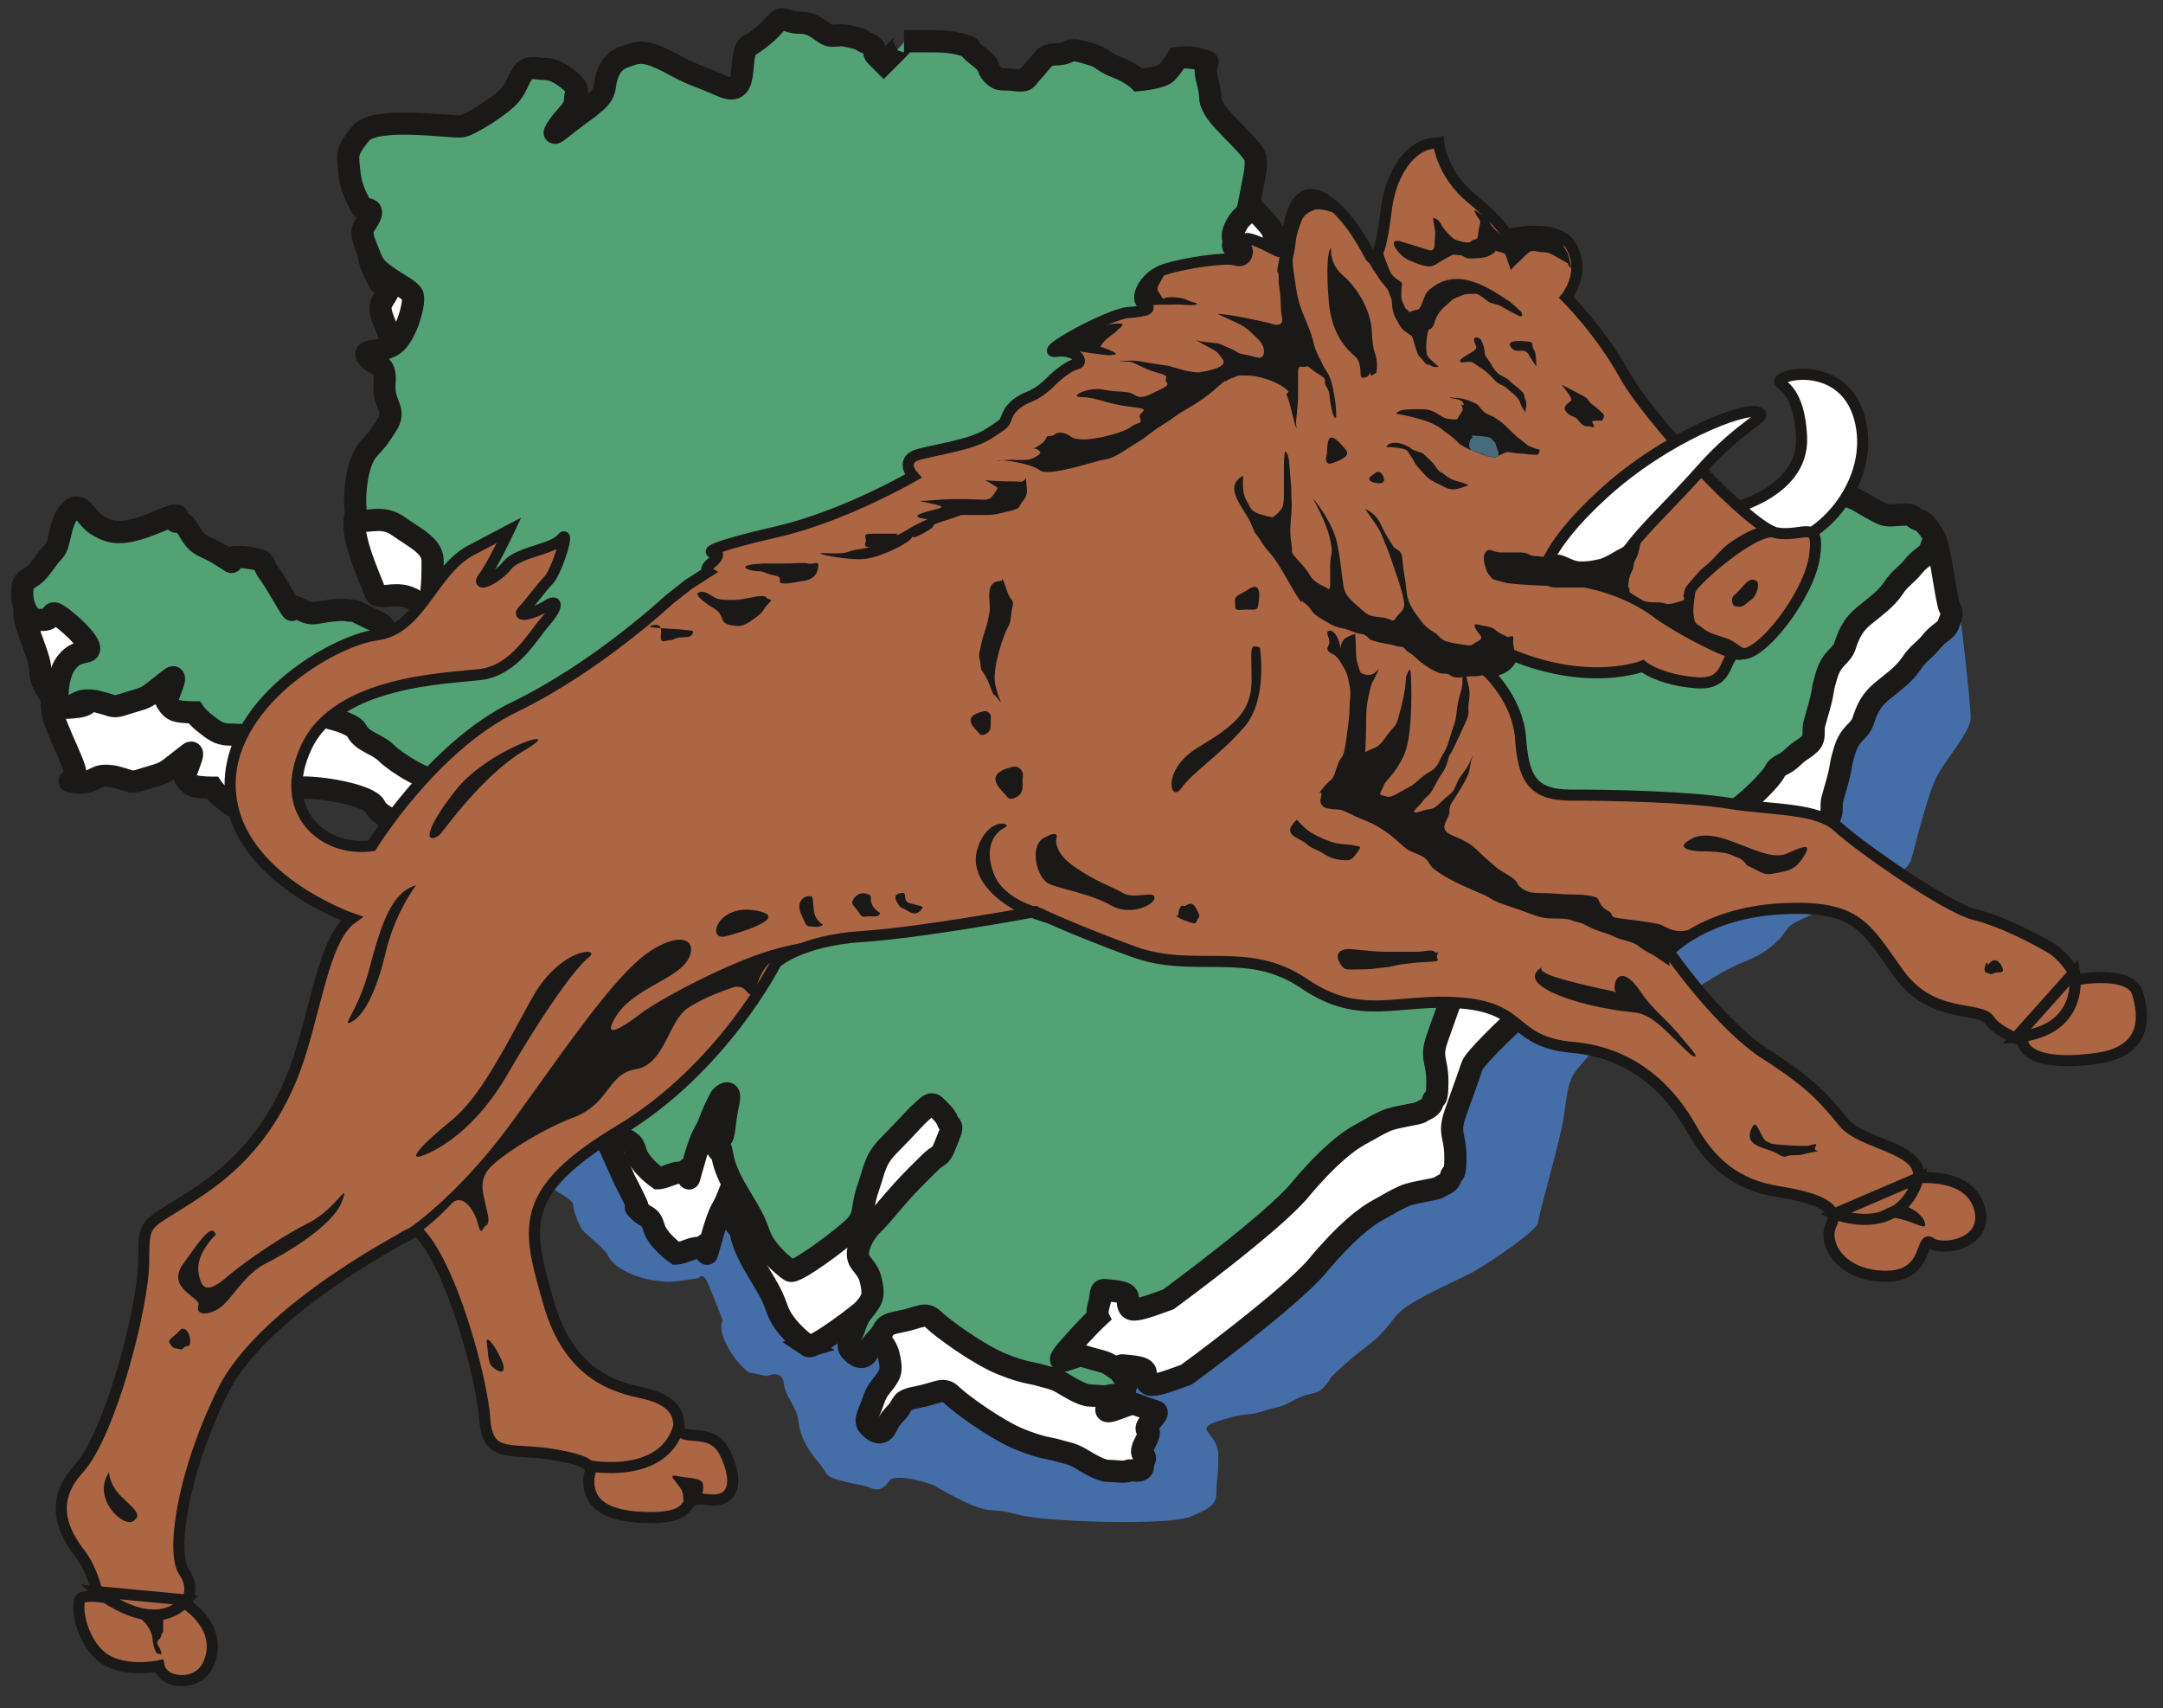 <svg viewBox="0 0 195 154" xmlns="http://www.w3.org/2000/svg"><rect x="0" y="0" width="195" height="154" fill="#333333" stroke="none"/><title>Llangefni Rugby Club Logo</title><g fill="none" fill-rule="evenodd"><path d="M48.333 106.385s3.334 1.666 3.334 2.166.5 2 1 2.5 1.832 1.501 2.166 2.167c.334.667 1 1.167 2.167 1.667 1.167.5 2.666.666 3.333.666.667 0 2.667-.333 2.667-.333s.333-.667.833.5c.5 1.167 1.334 3.333 1.334 3.333s-.5.5.333 2.167c.833 1.667 2 2.5 2 2.5l1.667.333s1.333-.666 1.5.667c.166 1.333 1.166 2 1.333 3.5.167 1.5.999 2.667 1.833 3.667s.5 1.167 1.667 1.5c1.167.333 1.333.334 2.167.5.833.166 1.333.666 2 .166.666-.5.333-.833 1.5-.833 1.166 0 3 .667 3 .667s2.5 1.5 4 2 1.166-.001 3.666.666 13.5 1 15.5.167 2.334-1.166 2.334-2.333c0-1.167.166-1 .166-3.167s-2.5-2.334.167-3.167c2.667-.833 2.333-.333 3.833-.833 1.5-.5 1.334-.167 2.834-1s2-.333 2.833-1.333c.833-1-.166-.168 1.667-1.834 1.833-1.666 2.499-1.832 3.666-3.166 1.167-1.334 1-1.666 3.5-3s3.5-1.668 4.667-2.334c1.167-.666 5.667-3.666 5.667-4.333 0-.667 2-7.333 2.333-9.667.333-2.334.333-3.167 1.333-4.334 1-1.166 1.5-1.833 3-2.666 1.5-.834 2.001-1.168 3.334-1.834 1.333-.666 4.165-2.667 6.499-4 2.334-1.333 3.168-1.166 4.834-2.666 1.666-1.5.334-1.333 3.5-2.667 3.166-1.333 5.667-2 6.5-2.833.833-.834 2-1 2.333-2.167.333-1.167 1.499-6 2.333-7.5.834-1.5 3-4 3-5.167 0-1.166-1.02-10.479-1.239-11.104-.219-.625-.594-.687-2.156.844-1.563 1.531-33.438 19.469-69.188 31.469s-43.5 10-44.25 9.875-4.75.375-6.625 2.875-5.875 7.709-5.875 7.709" fill="#456EA8"/><path d="M72.875 121.342c.438.292 4.667-2.833 5.75-3.916 1.083-1.084.583-1.584 1.25-3.5.667-1.917.583-2.584 2-4 1.417-1.417 2.249-2.417 2.833-2.917.584-.5.833-.917 1.25-.5.417.417.917.833 1.084 1.333.166.5.582.25.166 1.25-.416 1-.584 1.667-1 1.917-.416.25-.583.417-1.416 1.25-.834.833-1.584 1.583-2.584 2.75s-1.167 1.417-2 2.25-1.667 2.499-1 3.333c.667.834.833 1.083 1 2 .167.917.084 1.25-.416 1.917s-.751.833-1.084 1.833c-.333 1-.833 1.667-.416 2.167.416.5 1.166 1.001 1.583.167.417-.834.333-.667 1-1.417s.167-.999 1.917-1.333c1.75-.334 2.25-.917 3-.167s4.082 3.167 6.166 4c2.084.833 2.584.75 3.417 1 .833.25 1.249.25 2.083.75.834.5 1.834 1.083 2.417 1.083.583 0 1.583.166 1.833 0s1.334.251 1.334-.416.417-.584 0-1.084c-.417-.5.916-1.832.416-2.166-.5-.334 1.291-1.541.708-1.708-.583-.167-1.416-.5-1.916-.667-.5-.167-3.75 1.75-2-.25s.375-.792.375-.792-.167-.334.083-1.167 0-1.334.584-1.25c.583.084 2 .084 2 .667 0 .583 0 1.083.583 1.083s1.917-.5 1.917-.5l1.166-.416s9.333-6.834 11.833-9.834 4.334-4.417 5.417-5c1.083-.583 1.416-.834 2.333-1.25.917-.416 2.916-.583 3.25-.833.334-.25.916-.334 1-.917.084-.583.417.333.417-1.75s-.667-2.084 0-4c.667-1.917 1.083-3 1.5-4.25.417-1.25 10.084-10.083 13.584-11.917 3.5-1.833 10.834-3.666 12-4.5 1.166-.833 3-2.667 3.333-3.333.333-.667.834-.501 1.667-1.334.833-.833 1.833-1 1.833-2s0-.667.5-2.5.167-1.166.667-2.833c.5-1.667 1.332-1.667 1.666-2.667.334-1 .667-1.833 1.667-2.666 1-.834 2.001-1.5 2.667-2.5.666-1 1.166-1.167 1.833-2 .667-.834 1.333-1 1.5-1.5.167-.5.501-1 .167-1.5-.334-.5-.958-6.249-1.458-6.416-.5-.167-5.042 3.582-5.042 3.582s-1.334-.833-2.167-.5c-.833.334-8.834 7.667-11.167 7.167s-2.959.042-8.312-2.396c-5.354-2.437-20.355-17.437-21.688-18.437-1.333-1-2.918-2.084-4.542-3.875-1.624-1.792-3.958-4.729-3.958-5.458 0-.73-1.833 2.5-2.333 2.166-.5-.333-2.499-1.333-2.333-1.833.166-.5-.334-.666.333-1.833.667-1.167.834-.334 1.167-2.167.333-1.833.667-3 .5-3.833-.167-.834-3-3.167-3.667-4.334-.667-1.166-.167-.833-.667-2.666-.5-1.834.666-1.5-.5-1.834-1.166-.333-2.166-.166-2.166-.166s-.5.833-1 1.333-2.5.667-2.5.667-.666-.667-2-1.167-1.168-.833-2.334-1.167c-1.166-.333-1.5-.499-2.166-.166-.667.333-1.5 0-2 .5s-.667.833-1.167 1.333-.333.834-1.5.667c-1.167-.167-1.333.167-2-.5s0-.667-1.333-1.667c-1.334-1-.168-.667-1.334-1-1.166-.333-2.166-.333-3.166-.333h-2.167s.167 0-.833 1l-1 1-.667-.667c-.5-.5.333-.667-.833-1.167-1.167-.5.166-.166-1.167-.5-1.333-.333-1.167-.166-2-.166s-1.333-1.167-2.833-1.167c-1.5 0-1.501-.833-2.334.167-.833 1-2.166 1.833-2.166 1.833s-.5-.167-.667 1.5c-.167 1.667-.167 2.999-2.001 2.166-1.832-.833-2.332-.833-4.166-1.833-1.834-1-2.834-1.333-3.834-1-1 .333-1.666.5-2.166 1.667-.5 1.166 0 1.666-1.166 2.666-1.168 1-.668.501-2.168 1.667-1.5 1.167-1.832 1.5-1.166.5.666-1 1.5-1.5 1.5-2.333 0-.834.5-.834-.166-1.5-.668-.667-1.667-1.334-2.5-1.334-.834 0-1.5-.333-2 .334-.5.666-.501 1.166-1.168 2-.666.833-3.499 2.667-4.332 2.833-.834.167-7.834-1-9.167.667-1.333 1.667-1.167 1.833-1 3.5.167 1.667.833 2.5 1 3 .167.5 1.333 0 .833 1s-1 1-.333 2.667c.667 1.666.666 1.833 1.833 2.666 1.167.834 2 1.167 2.334 1.667.333.5-.5 3.666-1.667 4.5-1.167.833-3 .334-2.333 1.167.666.833 1.666.333 1.5 2.333-.167 2 1.166 2.333.166 3.833-1 1.5-3.021-.395-4.187.938-1.167 1.334 1.187 6.229 1.521 7.229.333 1 1.999-.333 3.666.833 1.667 1.167 3.167 1.833 3.167 3.167 0 1.333 0 2.833-.333 3.833-.334 1-.334 2.167-1.167 2.5-.833.334-1.667 1.001-2.333.334-.667-.667-.334-.834-1.5-1.334-1.167-.5-1.5-.833-2-.833s-.334-.167-1.834 0-1.666.5-2.833-.167c-1.167-.666-.167 1.001-1.167-.666-1-1.667-1.166-2.001-1.666-2.667-.5-.667-.167-1-1.167-1.167-1-.166-.833-.166-1.833-.166s.5 1-1 0-2-.834-2.667-1.667c-.667-.833-.667-1.5-1.5-1.5s1.333-1.334-1.833 0c-3.167 1.333-4.168 1-5.334.333-1.166-.666-1.5-2.333-2.5-1.333-1 1-4.959 1.292-5.625 1.959-.666.666 1.292 4.207 1.292 5.541 0 1.333.833 2.167.833 2.167s-.334.166 1 .166.333-1.333 2 0c1.667 1.334-1.959 1.043-2.625 1.209-.666.167 1.959 4.958 1.959 5.791 0 .834-1.167.667 0 .834 1.166.166 1.666-.333 2.166-.5.5-.167 1.334 0 1.334 0s.666.166 1.166.333c.5.167.667.167 1.667-.167 1-.333 1.499-.333 2.333-1 .834-.666 1.5-1.166 1.5-1.166s.667-.667.167.666l-.5 1.334s.333.666.833.833c.5.167 1.667.167 1.667.167s.333.5 1 1 1.167 1 2.167 1c1 0 1.666.333 3-.834 1.333-1.166-.834-.999 1.333-1.166 2.167-.167 6.667.666 7.167 1.666.5 1 1.832 1.167 2.666 2 .834.834 3.667 2.667 5.334 2.667 1.666 0 14.5 29 14.5 29s.999 1.916 1.166 2.375c.167.459-.5-.208.167.459.667.666.999.333 1.333 1.5.334 1.166 2 2.333 2 2.333s.334 0 1.167-.333c.833-.334 1 0 1.5-.5s-.333 2.5.5-.5 1-2.501 1.5-3.834c.5-1.333 1-2.166 1-2.166s1-1 .667.5c-.334 1.5-.334 2.5-.5 3-.167.5-1 .332-.5 1.166.5.834.166-.833.5.834.333 1.666 1.499 3.333 2.166 4.5.667 1.166.667 1.166 1.167 2.5.5 1.333 2 2.666 2.75 3.166" fill="#FFF"/><path d="M72.875 121.342c.438.292 4.667-2.833 5.75-3.916 1.083-1.084.583-1.584 1.25-3.5.667-1.917.583-2.584 2-4 1.417-1.417 2.249-2.417 2.833-2.917.584-.5.833-.917 1.25-.5.417.417.917.833 1.084 1.333.166.5.582.25.166 1.25-.416 1-.584 1.667-1 1.917-.416.25-.583.417-1.416 1.25-.834.833-1.584 1.583-2.584 2.75s-1.167 1.417-2 2.25-1.667 2.499-1 3.333c.667.834.833 1.083 1 2 .167.917.084 1.25-.416 1.917s-.751.833-1.084 1.833c-.333 1-.833 1.667-.416 2.167.416.5 1.166 1.001 1.583.167.417-.834.333-.667 1-1.417s.167-.999 1.917-1.333c1.75-.334 2.25-.917 3-.167s4.082 3.167 6.166 4c2.084.833 2.584.75 3.417 1 .833.25 1.249.25 2.083.75.834.5 1.834 1.083 2.417 1.083.583 0 1.583.166 1.833 0s1.334.251 1.334-.416.417-.584 0-1.084c-.417-.5.916-1.832.416-2.166-.5-.334 1.291-1.541.708-1.708-.583-.167-1.416-.5-1.916-.667-.5-.167-3.75 1.75-2-.25s.375-.792.375-.792-.167-.334.083-1.167 0-1.334.584-1.25c.583.084 2 .084 2 .667 0 .583 0 1.083.583 1.083s1.917-.5 1.917-.5l1.166-.416s9.333-6.834 11.833-9.834 4.334-4.417 5.417-5c1.083-.583 1.416-.834 2.333-1.25.917-.416 2.916-.583 3.25-.833.334-.25.916-.334 1-.917.084-.583.417.333.417-1.75s-.667-2.084 0-4c.667-1.917 1.083-3 1.5-4.25.417-1.25 10.084-10.083 13.584-11.917 3.5-1.833 10.834-3.666 12-4.5 1.166-.833 3-2.667 3.333-3.333.333-.667.834-.501 1.667-1.334.833-.833 1.833-1 1.833-2s0-.667.5-2.5.167-1.166.667-2.833c.5-1.667 1.332-1.667 1.666-2.667.334-1 .667-1.833 1.667-2.666 1-.834 2.001-1.5 2.667-2.5.666-1 1.166-1.167 1.833-2 .667-.834 1.333-1 1.5-1.5.167-.5.501-1 .167-1.5-.334-.5-.958-6.249-1.458-6.416-.5-.167-5.042 3.582-5.042 3.582s-1.334-.833-2.167-.5c-.833.334-8.834 7.667-11.167 7.167s-2.959.042-8.312-2.396c-5.354-2.437-20.355-17.437-21.688-18.437-1.333-1-2.918-2.084-4.542-3.875-1.624-1.792-3.958-4.729-3.958-5.458 0-.73-1.833 2.5-2.333 2.166-.5-.333-2.499-1.333-2.333-1.833.166-.5-.334-.666.333-1.833.667-1.167.834-.334 1.167-2.167.333-1.833.667-3 .5-3.833-.167-.834-3-3.167-3.667-4.334-.667-1.166-.167-.833-.667-2.666-.5-1.834.666-1.5-.5-1.834-1.166-.333-2.166-.166-2.166-.166s-.5.833-1 1.333-2.5.667-2.5.667-.666-.667-2-1.167-1.168-.833-2.334-1.167c-1.166-.333-1.5-.499-2.166-.166-.667.333-1.5 0-2 .5s-.667.833-1.167 1.333-.333.834-1.5.667c-1.167-.167-1.333.167-2-.5s0-.667-1.333-1.667c-1.334-1-.168-.667-1.334-1-1.166-.333-2.166-.333-3.166-.333h-2.167s.167 0-.833 1l-1 1-.667-.667c-.5-.5.333-.667-.833-1.167-1.167-.5.166-.166-1.167-.5-1.333-.333-1.167-.166-2-.166s-1.333-1.167-2.833-1.167c-1.5 0-1.501-.833-2.334.167-.833 1-2.166 1.833-2.166 1.833s-.5-.167-.667 1.5c-.167 1.667-.167 2.999-2.001 2.166-1.832-.833-2.332-.833-4.166-1.833-1.834-1-2.834-1.333-3.834-1-1 .333-1.666.5-2.166 1.667-.5 1.166 0 1.666-1.166 2.666-1.168 1-.668.501-2.168 1.667-1.5 1.167-1.832 1.5-1.166.5.666-1 1.5-1.5 1.5-2.333 0-.834.5-.834-.166-1.5-.668-.667-1.667-1.334-2.5-1.334-.834 0-1.5-.333-2 .334-.5.666-.501 1.166-1.168 2-.666.833-3.499 2.667-4.332 2.833-.834.167-7.834-1-9.167.667-1.333 1.667-1.167 1.833-1 3.5.167 1.667.833 2.5 1 3 .167.5 1.333 0 .833 1s-1 1-.333 2.667c.667 1.666.666 1.833 1.833 2.666 1.167.834 2 1.167 2.334 1.667.333.5-.5 3.666-1.667 4.5-1.167.833-3 .334-2.333 1.167.666.833 1.666.333 1.5 2.333-.167 2 1.166 2.333.166 3.833-1 1.5-3.021-.395-4.187.938-1.167 1.334 1.187 6.229 1.521 7.229.333 1 1.999-.333 3.666.833 1.667 1.167 3.167 1.833 3.167 3.167 0 1.333 0 2.833-.333 3.833-.334 1-.334 2.167-1.167 2.5-.833.334-1.667 1.001-2.333.334-.667-.667-.334-.834-1.5-1.334-1.167-.5-1.5-.833-2-.833s-.334-.167-1.834 0-1.666.5-2.833-.167c-1.167-.666-.167 1.001-1.167-.666-1-1.667-1.166-2.001-1.666-2.667-.5-.667-.167-1-1.167-1.167-1-.166-.833-.166-1.833-.166s.5 1-1 0-2-.834-2.667-1.667c-.667-.833-.667-1.5-1.5-1.5s1.333-1.334-1.833 0c-3.167 1.333-4.168 1-5.334.333-1.166-.666-1.5-2.333-2.5-1.333-1 1-4.959 1.292-5.625 1.959-.666.666 1.292 4.207 1.292 5.541 0 1.333.833 2.167.833 2.167s-.334.166 1 .166.333-1.333 2 0c1.667 1.334-1.959 1.043-2.625 1.209-.666.167 1.959 4.958 1.959 5.791 0 .834-1.167.667 0 .834 1.166.166 1.666-.333 2.166-.5.5-.167 1.334 0 1.334 0s.666.166 1.166.333c.5.167.667.167 1.667-.167 1-.333 1.499-.333 2.333-1 .834-.666 1.5-1.166 1.5-1.166s.667-.667.167.666l-.5 1.334s.333.666.833.833c.5.167 1.667.167 1.667.167s.333.5 1 1 1.167 1 2.167 1c1 0 1.666.333 3-.834 1.333-1.166-.834-.999 1.333-1.166 2.167-.167 6.667.666 7.167 1.666.5 1 1.832 1.167 2.666 2 .834.834 3.667 2.667 5.334 2.667 1.666 0 14.5 29 14.5 29s.999 1.916 1.166 2.375c.167.459-.5-.208.167.459.667.666.999.333 1.333 1.5.334 1.166 2 2.333 2 2.333s.334 0 1.167-.333c.833-.334 1 0 1.5-.5s-.333 2.5.5-.5 1-2.501 1.5-3.834c.5-1.333 1-2.166 1-2.166s1-1 .667.5c-.334 1.5-.334 2.5-.5 3-.167.5-1 .332-.5 1.166.5.834.166-.833.5.834.333 1.666 1.499 3.333 2.166 4.5.667 1.166.667 1.166 1.167 2.5.5 1.333 2 2.666 2.75 3.166z" stroke="#1A1918" stroke-width="2"/><path d="M71.25 114.551c.438.292 4.667-2.833 5.75-3.916 1.083-1.084.583-1.584 1.25-3.5.667-1.917.583-2.584 2-4 1.417-1.417 2.249-2.417 2.833-2.917.584-.5.833-.916 1.25-.5.417.417.917.833 1.084 1.333.166.5.582.25.166 1.25-.416 1-.584 1.667-1 1.917-.416.25-.583.417-1.416 1.25-.834.833-1.584 1.584-2.584 2.75-1 1.167-1.167 1.417-2 2.25s-1.667 2.499-1 3.333c.667.834.833 1.083 1 2 .167.917.084 1.25-.416 1.917s-.751.833-1.084 1.833c-.333 1-.833 1.667-.416 2.167.416.5 1.166 1.001 1.583.167.417-.834.333-.667 1-1.417s.167-.999 1.917-1.333c1.75-.334 2.25-.917 3-.167s4.082 3.167 6.166 4c2.084.833 2.584.75 3.417 1 .833.25 1.249.25 2.083.75.834.5 1.834 1.083 2.417 1.083.583 0 1.583.166 1.833 0s1.334.251 1.334-.416.417-.584 0-1.084c-.417-.5-.334-.582-.834-.916-.5-.334-.667-.5-1.25-.667-.583-.167-1.25-.333-1.75-.5-.5-.167-3.083 1.417-1.333-.583 1.75-2 2.75-2.917 2.75-2.917s-.167-.334.083-1.167 0-1.334.584-1.25c.583.084 2 .084 2 .667 0 .583 0 1.083.583 1.083s1.917-.5 1.917-.5l1.166-.416s9.333-6.834 11.833-9.834 4.334-4.417 5.417-5c1.083-.583 1.416-.834 2.333-1.25.917-.416 2.916-.583 3.25-.833.334-.25.916-.334 1-.917.084-.583.417.333.417-1.75s-.667-2.084 0-4c.667-1.917 1.083-3 1.5-4.25.417-1.25 10.084-10.083 13.584-11.917 3.5-1.833 10.834-3.666 12-4.5 1.166-.833 3-2.667 3.333-3.333.333-.667.834-.501 1.667-1.334.833-.833 1.833-1 1.833-2s0-.667.5-2.5.167-1.166.667-2.833c.5-1.667 1.332-1.667 1.666-2.667.334-1 .667-1.833 1.667-2.666 1-.834 2.001-1.5 2.667-2.5.666-1 1.166-1.167 1.833-2 .667-.834 1.333-1 1.5-1.5.167-.5.501-1 .167-1.5-.334-.5-.667-1-1.167-1.167-.5-.167-.501-.5-1.167-.5s-1.5.167-2 0-2.166-1.167-2.166-1.167-1.334-.833-2.167-.5c-.833.334-8.834 7.667-11.167 7.167s-2.959.042-8.312-2.396c-5.354-2.437-20.355-17.437-21.688-18.437-1.333-1-2.918-2.084-4.542-3.875-1.624-1.792-3.958-4.729-3.958-5.458 0-.73-1.833 2.5-2.333 2.166-.5-.333-2.499-1.333-2.333-1.833.166-.5-.334-.666.333-1.833.667-1.167.834-.334 1.167-2.167.333-1.833.667-3 .5-3.833-.167-.834-3-3.167-3.667-4.334-.667-1.166-.167-.833-.667-2.666-.5-1.834.666-1.5-.5-1.834-1.166-.333-2.166-.166-2.166-.166s-.5.833-1 1.333-2.5.667-2.5.667-.666-.667-2-1.167-1.168-.833-2.334-1.167c-1.166-.333-1.5-.499-2.166-.166-.667.333-1.5 0-2 .5S93.5 6.051 93 6.551s-.333.834-1.5.667c-1.167-.167-1.333.167-2-.5s0-.667-1.333-1.667c-1.334-1-.168-.667-1.334-1-1.166-.333-2.166-.333-3.166-.333H81.5s.167 0-.833 1l-1 1L79 5.051c-.5-.5.333-.667-.833-1.167-1.167-.5.166-.166-1.167-.5-1.333-.333-1.167-.166-2-.166s-1.333-1.167-2.833-1.167c-1.5 0-1.501-.833-2.334.167-.833 1-2.166 1.833-2.166 1.833s-.5-.167-.667 1.5c-.167 1.667-.167 2.999-2.001 2.166-1.832-.833-2.332-.833-4.166-1.833-1.834-1-2.834-1.333-3.834-1-1 .333-1.666.5-2.166 1.667-.5 1.166 0 1.666-1.166 2.666-1.168 1-.668.501-2.168 1.667-1.5 1.167-1.832 1.5-1.166.5.666-1 1.5-1.5 1.5-2.333 0-.834.5-.834-.166-1.5-.668-.667-1.667-1.334-2.5-1.334-.834 0-1.5-.333-2 .334-.5.666-.501 1.166-1.168 2-.666.833-3.499 2.667-4.332 2.833-.834.167-7.834-1-9.167.667-1.333 1.667-1.167 1.833-1 3.5.167 1.667.833 2.5 1 3 .167.5 1.333 0 .833 1s-1 1-.333 2.667c.667 1.666.666 1.833 1.833 2.666 1.167.834 2 1.167 2.334 1.667.333.5-.5 3.666-1.667 4.5-1.167.833-3 .334-2.333 1.167.666.833 1.666.333 1.5 2.333-.167 2 1.166 2.333.166 3.833-1 1.5-.5.833-1.666 2.167-1.167 1.333-1.334 5-1 6 .333 1 1.999-.333 3.666.833C37.5 48.551 39 49.217 39 50.551c0 1.333 0 2.833-.333 3.833-.334 1-.334 2.167-1.167 2.5-.833.334-1.667 1.001-2.333.334-.667-.667-.334-.834-1.5-1.334-1.167-.5-1.5-.833-2-.833s-.334-.167-1.834 0-1.666.5-2.833-.167c-1.167-.666-.167 1.001-1.167-.666-1-1.667-1.166-2.001-1.666-2.667-.5-.667-.167-1-1.167-1.167-1-.166-.833-.166-1.833-.166s.5 1-1 0-2-.834-2.667-1.667c-.667-.833-.667-1.5-1.5-1.5s1.333-1.334-1.833 0c-3.167 1.333-4.168 1-5.334.333-1.166-.666-1.5-2.333-2.5-1.333-1 1-.834 3-1.5 3.667-.666.666-1.166 1.666-1.833 2.166s-1 .333-1 1.667c0 1.333.833 2.167.833 2.167s-.334.166 1 .166.333-1.333 2 0c1.667 1.334 2.666 2.667 2 2.834-.666.166-1.166.167-1.833 1s-.833 2.333-.833 3.166c0 .834-1.167.667 0 .834 1.166.166 1.666-.333 2.166-.5.5-.167 1.334 0 1.334 0s.666.166 1.166.333c.5.167.667.167 1.667-.167 1-.333 1.499-.333 2.333-1 .834-.666 1.5-1.166 1.5-1.166s.667-.667.167.666l-.5 1.334s.333.666.833.833c.5.167 1.667.167 1.667.167s.333.5 1 1 1.167 1 2.167 1c1 0 1.666.333 3-.834 1.333-1.166-.834-.999 1.333-1.166 2.167-.167 6.667.666 7.167 1.666.5 1 1.832 1.167 2.666 2 .834.834 3.667 2.667 5.334 2.667 1.666 0 14.5 29 14.5 29s.999 1.916 1.166 2.375c.167.459-.5-.208.167.459.667.666.999.333 1.333 1.5.334 1.166 2 2.333 2 2.333s.334 0 1.167-.333c.833-.334 1 0 1.5-.5s-.333 2.5.5-.5 1-2.501 1.5-3.834c.5-1.333 1-2.166 1-2.166s1-1.001.667.5c-.334 1.5-.334 2.5-.5 3-.167.5-1 .332-.5 1.166.5.834.166-.833.5.834.333 1.666 1.499 3.333 2.166 4.5.667 1.166.667 1.166 1.167 2.5.5 1.333 2 2.666 2.75 3.166" fill="#52A275"/><path d="M71.25 114.551c.438.292 4.667-2.833 5.75-3.916 1.083-1.084.583-1.584 1.25-3.5.667-1.917.583-2.584 2-4 1.417-1.417 2.249-2.417 2.833-2.917.584-.5.833-.916 1.25-.5.417.417.917.833 1.084 1.333.166.5.582.25.166 1.25-.416 1-.584 1.667-1 1.917-.416.25-.583.417-1.416 1.25-.834.833-1.584 1.584-2.584 2.75-1 1.167-1.167 1.417-2 2.25s-1.667 2.499-1 3.333c.667.834.833 1.083 1 2 .167.917.084 1.25-.416 1.917s-.751.833-1.084 1.833c-.333 1-.833 1.667-.416 2.167.416.5 1.166 1.001 1.583.167.417-.834.333-.667 1-1.417s.167-.999 1.917-1.333c1.75-.334 2.25-.917 3-.167s4.082 3.167 6.166 4c2.084.833 2.584.75 3.417 1 .833.25 1.249.25 2.083.75.834.5 1.834 1.083 2.417 1.083.583 0 1.583.166 1.833 0s1.334.251 1.334-.416.417-.584 0-1.084c-.417-.5-.334-.582-.834-.916-.5-.334-.667-.5-1.25-.667-.583-.167-1.25-.333-1.75-.5-.5-.167-3.083 1.417-1.333-.583 1.75-2 2.75-2.917 2.75-2.917s-.167-.334.083-1.167 0-1.334.584-1.25c.583.084 2 .084 2 .667 0 .583 0 1.083.583 1.083s1.917-.5 1.917-.5l1.166-.416s9.333-6.834 11.833-9.834 4.334-4.417 5.417-5c1.083-.583 1.416-.834 2.333-1.25.917-.416 2.916-.583 3.25-.833.334-.25.916-.334 1-.917.084-.583.417.333.417-1.75s-.667-2.084 0-4c.667-1.917 1.083-3 1.5-4.25.417-1.25 10.084-10.083 13.584-11.917 3.5-1.833 10.834-3.666 12-4.5 1.166-.833 3-2.667 3.333-3.333.333-.667.834-.501 1.667-1.334.833-.833 1.833-1 1.833-2s0-.667.5-2.5.167-1.166.667-2.833c.5-1.667 1.332-1.667 1.666-2.667.334-1 .667-1.833 1.667-2.666 1-.834 2.001-1.5 2.667-2.5.666-1 1.166-1.167 1.833-2 .667-.834 1.333-1 1.5-1.5.167-.5.501-1 .167-1.5-.334-.5-.667-1-1.167-1.167-.5-.167-.501-.5-1.167-.5s-1.5.167-2 0-2.166-1.167-2.166-1.167-1.334-.833-2.167-.5c-.833.334-8.834 7.667-11.167 7.167s-2.959.042-8.312-2.396c-5.354-2.437-20.355-17.437-21.688-18.437-1.333-1-2.918-2.084-4.542-3.875-1.624-1.792-3.958-4.729-3.958-5.458 0-.73-1.833 2.5-2.333 2.166-.5-.333-2.499-1.333-2.333-1.833.166-.5-.334-.666.333-1.833.667-1.167.834-.334 1.167-2.167.333-1.833.667-3 .5-3.833-.167-.834-3-3.167-3.667-4.334-.667-1.166-.167-.833-.667-2.666-.5-1.834.666-1.5-.5-1.834-1.166-.333-2.166-.166-2.166-.166s-.5.833-1 1.333-2.5.667-2.5.667-.666-.667-2-1.167-1.168-.833-2.334-1.167c-1.166-.333-1.5-.499-2.166-.166-.667.333-1.5 0-2 .5S93.5 6.051 93 6.551s-.333.834-1.5.667c-1.167-.167-1.333.167-2-.5s0-.667-1.333-1.667c-1.334-1-.168-.667-1.334-1-1.166-.333-2.166-.333-3.166-.333H81.5s.167 0-.833 1l-1 1L79 5.051c-.5-.5.333-.667-.833-1.167-1.167-.5.166-.166-1.167-.5-1.333-.333-1.167-.166-2-.166s-1.333-1.167-2.833-1.167c-1.5 0-1.501-.833-2.334.167-.833 1-2.166 1.833-2.166 1.833s-.5-.167-.667 1.5c-.167 1.667-.167 2.999-2.001 2.166-1.832-.833-2.332-.833-4.166-1.833-1.834-1-2.834-1.333-3.834-1-1 .333-1.666.5-2.166 1.667-.5 1.166 0 1.666-1.166 2.666-1.168 1-.668.501-2.168 1.667-1.5 1.167-1.832 1.5-1.166.5.666-1 1.5-1.5 1.5-2.333 0-.834.5-.834-.166-1.5-.668-.667-1.667-1.334-2.5-1.334-.834 0-1.5-.333-2 .334-.5.666-.501 1.166-1.168 2-.666.833-3.499 2.667-4.332 2.833-.834.167-7.834-1-9.167.667-1.333 1.667-1.167 1.833-1 3.5.167 1.667.833 2.5 1 3 .167.5 1.333 0 .833 1s-1 1-.333 2.667c.667 1.666.666 1.833 1.833 2.666 1.167.834 2 1.167 2.334 1.667.333.5-.5 3.666-1.667 4.5-1.167.833-3 .334-2.333 1.167.666.833 1.666.333 1.5 2.333-.167 2 1.166 2.333.166 3.833-1 1.5-.5.833-1.666 2.167-1.167 1.333-1.334 5-1 6 .333 1 1.999-.333 3.666.833C37.5 48.551 39 49.217 39 50.551c0 1.333 0 2.833-.333 3.833-.334 1-.334 2.167-1.167 2.5-.833.334-1.667 1.001-2.333.334-.667-.667-.334-.834-1.5-1.334-1.167-.5-1.5-.833-2-.833s-.334-.167-1.834 0-1.666.5-2.833-.167c-1.167-.666-.167 1.001-1.167-.666-1-1.667-1.166-2.001-1.666-2.667-.5-.667-.167-1-1.167-1.167-1-.166-.833-.166-1.833-.166s.5 1-1 0-2-.834-2.667-1.667c-.667-.833-.667-1.5-1.5-1.5s1.333-1.334-1.833 0c-3.167 1.333-4.168 1-5.334.333-1.166-.666-1.5-2.333-2.5-1.333-1 1-.834 3-1.5 3.667-.666.666-1.166 1.666-1.833 2.166s-1 .333-1 1.667c0 1.333.833 2.167.833 2.167s-.334.166 1 .166.333-1.333 2 0c1.667 1.334 2.666 2.667 2 2.834-.666.166-1.166.167-1.833 1s-.833 2.333-.833 3.166c0 .834-1.167.667 0 .834 1.166.166 1.666-.333 2.166-.5.5-.167 1.334 0 1.334 0s.666.166 1.166.333c.5.167.667.167 1.667-.167 1-.333 1.499-.333 2.333-1 .834-.666 1.5-1.166 1.5-1.166s.667-.667.167.666l-.5 1.334s.333.666.833.833c.5.167 1.667.167 1.667.167s.333.5 1 1 1.167 1 2.167 1c1 0 1.666.333 3-.834 1.333-1.166-.834-.999 1.333-1.166 2.167-.167 6.667.666 7.167 1.666.5 1 1.832 1.167 2.666 2 .834.834 3.667 2.667 5.334 2.667 1.666 0 14.5 29 14.5 29s.999 1.916 1.166 2.375c.167.459-.5-.208.167.459.667.666.999.333 1.333 1.5.334 1.166 2 2.333 2 2.333s.334 0 1.167-.333c.833-.334 1 0 1.5-.5s-.333 2.5.5-.5 1-2.501 1.5-3.834c.5-1.333 1-2.166 1-2.166s1-1.001.667.5c-.334 1.5-.334 2.5-.5 3-.167.5-1 .332-.5 1.166.5.834.166-.833.5.834.333 1.666 1.499 3.333 2.166 4.5.667 1.166.667 1.166 1.167 2.5.5 1.333 2 2.666 2.75 3.166z" stroke="#1A1918" stroke-width="2"/><path d="M155.416 46.051s7.25-1.416 7-6.666-2.75-4.584-1.75-5.25c1-.668 6.001-1.084 7.084 4 1.083 5.082-3 10.166-7 11-4 .832-5.334-3.084-5.334-3.084" fill="#FFF"/><path d="M155.416 46.051s7.25-1.416 7-6.666-2.75-4.584-1.75-5.25c1-.668 6.001-1.084 7.084 4 1.083 5.082-3 10.166-7 11-4 .832-5.334-3.084-5.334-3.084z" stroke="#1A1918"/><path d="M129.708 12.926s.25 2.75 3 5 3.125 3.25 3.125 3.25 4.625-1.25 5.875 1.125-.5 4.5-.5 4.5 3.125 3.125 5.25 7 11.375 13.875 13.75 14.25 3.875-1.375 3.375 2.125-4.875 9.125-6.625 8.75-.625 2.875-4 2.625-4.875-1.5-4.875-1.5-4.75 1.875-11.75-1c0 0-.125 1.375-2.25 1.5 0 0 2.75 2.5 3 6s1 5.125 4.5 5.125 10.5.125 14.375.75 7.875.375 9.75 2.125 9.75 7.25 12.25 7.875 5.375 2.125 6.875 3 2.5 2.875 2.5 2.875 4.75-.875 5.375 1.25.875 5.25-3.75 5.875-6.5-.375-6.625-1.625c0 0-2.125-.625-3-1.875s-5.125 0-8.125-4.125-3.625-6.25-10.625-5.875-10.125 3.875-10.125 3.875 4.625 6.625 8.75 9.25 5.375 4.125 7 6.125 7.125 2.25 6.75 5c0 0 4.625-.5 5.5 2.75s-3.375 3.875-4.375 3.125-.125 3.125-4.25 3-5.5-3.125-4.75-4.625-.875-2.375-4.75-3-6.125-2.625-7.875-5.75-5-6.75-10.625-7.25-4.25-3.5-10-4-9.125 1.75-14.25-1.75-9.875-.875-15.375-2.875-8.875-3.625-8.875-3.625-10 1.875-15.625 2.25-7.75 2.375-7.75 2.375-4.75 9.5-14.125 15.125-8.25 8.875-6.375 15.5 6.125 7.625 8.375 8.125 3.375 1.375 3.375 3 2.875-.125 4.125 2.375 1 4.625-1.625 4.25-.5 1.75-5.5 1.625-5.125-2.375-5.125-3.375 1.125-1.5-2.875-2.25-6.25.5-6.5-3.25-3.125-14.25-6.125-17c0 0-13.75 6.875-17.5 14.5s-4.625 14.625-3.5 16.25.125 2.875.125 2.875 2.875 1.75 2.375 4.5-2.875 2.625-3.75 2.25-1-1.125-1-1.125-3.5.75-5.375-1-2.125-4.875-1.625-5.125 1.5-.125 1.5-.125-.375-2.25-1.625-3.875-3-4.5-.125-7.625 5.875-14.75 5.875-18.75.125-3 5.125-6.375 7.625-7.75 9.125-12.75 2.25-10.125 4.5-11.75c0 0-10.375-3.563-10.937-11.438-.563-7.875 9.25-13.625 13.187-14.125 3.938-.5 5.063-5.812 8.5-7.625l3.438-1.812s-1.563 3.312-2.313 4.25c-.75.937 1.125.187 2.125-1.063s4.125-1.437 4.938-2.437c.812-1-.5 3.062-1.188 3.75-.687.687-1.687 2.125-2.313 2.75-.624.625.938.312 2.126-.438 1.187-.75.937.25-.125 1.438-1.063 1.187-2.751 4.375-5.813 4.75s-12.875.562-15.687 6.5c-2.813 5.937 1.625 9.562 5.875 8.937 0 0 5.479-8.937 12.896-12.521 7.416-3.582 13.916-9.666 13.916-9.666l1.75-1.375 1.75-1.125s-.375-.25.25-.75.875-1 .25-1-.25-.5 5.75-1.875 12.25-5 12.25-5-1.375-1.5.625-2 4.75-.875 6.25-1.875 1.25-.75 1.625-1.625 1.25-1.375 1.875-1.625 1.25-.625 2-1.375 1.75-1.5 2.375-1.625 0-1.375-1.875-1.125 4.75-3.375 6.5-3.5 2.25-.375 1.375-.75 0-2.5 1.875-3.125 5.625-1.125 6.375-.875 1.125-.25 1.125-.75-1.125-1.75 1-.875 2.25 1.75 2.625-.75 1.25-4.5 3.5-3 3.75 4.75 4 5.125.875.125 1.375-4.125 2.875-6.375 4.75-6.125" fill="#AC6643"/><path d="M129.708 12.926s.25 2.75 3 5 3.125 3.25 3.125 3.25 4.625-1.25 5.875 1.125-.5 4.5-.5 4.5 3.125 3.125 5.25 7 11.375 13.875 13.75 14.25 3.875-1.375 3.375 2.125-4.875 9.125-6.625 8.75-.625 2.875-4 2.625-4.875-1.5-4.875-1.5-4.75 1.875-11.75-1c0 0-.125 1.375-2.25 1.5 0 0 2.75 2.5 3 6s1 5.125 4.5 5.125 10.5.125 14.375.75 7.875.375 9.75 2.125 9.75 7.25 12.25 7.875 5.375 2.125 6.875 3 2.5 2.875 2.5 2.875 4.75-.875 5.375 1.25.875 5.25-3.75 5.875-6.5-.375-6.625-1.625c0 0-2.125-.625-3-1.875s-5.125 0-8.125-4.125-3.625-6.25-10.625-5.875-10.125 3.875-10.125 3.875 4.625 6.625 8.75 9.25 5.375 4.125 7 6.125 7.125 2.25 6.75 5c0 0 4.625-.5 5.5 2.75s-3.375 3.875-4.375 3.125-.125 3.125-4.25 3-5.5-3.125-4.75-4.625-.875-2.375-4.75-3-6.125-2.625-7.875-5.75-5-6.75-10.625-7.25-4.25-3.5-10-4-9.125 1.75-14.25-1.75-9.875-.875-15.375-2.875-8.875-3.625-8.875-3.625-10 1.875-15.625 2.25-7.75 2.375-7.75 2.375-4.75 9.5-14.125 15.125-8.25 8.875-6.375 15.5 6.125 7.625 8.375 8.125 3.375 1.375 3.375 3 2.875-.125 4.125 2.375 1 4.625-1.625 4.25-.5 1.75-5.5 1.625-5.125-2.375-5.125-3.375 1.125-1.5-2.875-2.25-6.25.5-6.5-3.25-3.125-14.25-6.125-17c0 0-13.75 6.875-17.5 14.5s-4.625 14.625-3.5 16.25.125 2.875.125 2.875 2.875 1.75 2.375 4.5-2.875 2.625-3.75 2.25-1-1.125-1-1.125-3.5.75-5.375-1-2.125-4.875-1.625-5.125 1.5-.125 1.5-.125-.375-2.25-1.625-3.875-3-4.5-.125-7.625 5.875-14.75 5.875-18.75.125-3 5.125-6.375 7.625-7.75 9.125-12.75 2.25-10.125 4.5-11.75c0 0-10.375-3.563-10.937-11.438-.563-7.875 9.25-13.625 13.187-14.125 3.938-.5 5.063-5.812 8.5-7.625l3.438-1.812s-1.563 3.312-2.313 4.25c-.75.937 1.125.187 2.125-1.063s4.125-1.437 4.938-2.437c.812-1-.5 3.062-1.188 3.75-.687.687-1.687 2.125-2.313 2.75-.624.625.938.312 2.126-.438 1.187-.75.937.25-.125 1.438-1.063 1.187-2.751 4.375-5.813 4.75s-12.875.562-15.687 6.5c-2.813 5.937 1.625 9.562 5.875 8.937 0 0 5.479-8.937 12.896-12.521 7.416-3.582 13.916-9.666 13.916-9.666l1.75-1.375 1.75-1.125s-.375-.25.25-.75.875-1 .25-1-.25-.5 5.75-1.875 12.25-5 12.25-5-1.375-1.5.625-2 4.75-.875 6.25-1.875 1.25-.75 1.625-1.625 1.25-1.375 1.875-1.625 1.25-.625 2-1.375 1.75-1.5 2.375-1.625 0-1.375-1.875-1.125 4.75-3.375 6.5-3.5 2.25-.375 1.375-.75 0-2.5 1.875-3.125 5.625-1.125 6.375-.875 1.125-.25 1.125-.75-1.125-1.75 1-.875 2.25 1.75 2.625-.75 1.25-4.5 3.5-3 3.75 4.75 4 5.125.875.125 1.375-4.125 2.875-6.375 4.75-6.125zM8.833 143.488s5 4.188 8 .75l-8-.75zm156.563-34.062s5.812 2.375 7.562-3.25l-7.562 3.25zm21.625-21.813s1.062 5.313-5.25 5.875l5.25-5.875z" stroke="#1A1918"/><path d="M145.333 52.468h-5.167c-.333 0-1.083-.417-1.083-.417s-.083-2.5 5.5-7.583 12.583-7.75 13.833-7.333c1.25.416-1.25.916-5.083 5.25-3.833 4.333-7.25 7-8 10.083" fill="#FFF"/><path d="M145.333 52.468h-5.167c-.333 0-1.083-.417-1.083-.417s-.083-2.5 5.5-7.583 12.583-7.75 13.833-7.333c1.25.416-1.25.916-5.083 5.25-3.833 4.333-7.25 7-8 10.083z" stroke="#1A1918"/><path d="M140 50.135c-.271.194-1.084 0-1.584 0s-.582-.334-1.416-.334h-1.667c-.75 0-1.084-.5-1.417 0-.333.5.001 1.25.084 1.584.083.332.583.832.583.832s.833.25 1.25.334c.417.084 2.583.25 3.833.25s1.751-.166 3.584.25c1.833.416 3.916 1.167 5.833 2.584 1.917 1.416 6.75 3.978 7.813 3.853 1.062-.125 1.25-.875 1.25-.875-.5-.062-.688 0-1.188-.312-.5-.313-.812-.563-1.125-.688-.312-.125-1.375-.437-1.75-.625-.375-.187-.437-.25-.75-.5-.312-.25-.5-.125-.625-.875s.063-1.625.125-2.187c.063-.563 5.125-5.063 7-5 1.875.062 1.5-.5.438-.625-1.063-.125-.688-.25-1.438-.25s-2.25.937-2.875 1.375c-.625.437-1.25 1.187-1.687 1.625-.438.437-.75.625-.938.812-.187.188-1 1.125-1.25 1.438-.25.312-.25.687-.312.875-.063.187.375.375-.375.562-.75.188-.125.063-.75.188s-.313-.125-1.375-.125c-1.063 0-1.188-.188-1.5-.375a72.75 72.75 0 0 1-.813-.5s-.062 0-.062-.313c0-.312-.188.188-.063-.687s.375-.875.438-1.438c.062-.562.312-.562.5-1.437.187-.875.187-1.188.187-1.188s-.312-.375-.5-.125c-.187.25-.812.938-1.437 1.25-.625.313-1.313.813-1.938.938s-.812.187-1.625.187c-.812 0-1.791-.958-2.458-.478M36.771 110.801s4.479-2.916 9.396-9.666c4.916-6.75 9.5-13.668 12.75-15.584 3.25-1.916 4.083-.166 2.833 1.334s-4.751 2.416-6.167 4.666c-1.416 2.25.417 1.167 2.167-.166 1.75-1.334 8.167-4.75 12.167-5.834 4-1.084 6.75-1 6.75-1s-5.584.834-7 2c-1.417 1.166-1.334 2.584-1.834 3-.5.416-.416-.75-1.583-.584 0 0-2.5.751-4.25 1.918-1.75 1.166-2.084 5.083-4.667 5.5-2.583.416-2.333 3.083-5.583 4.333s-6.917 3.666-7.751 4.749c-.832 1.084-.416 2.167-.25 3 .168.834.5 1.75.084 2s-.416 1.084-.75-.166-1.416-2.834-2.416-1.75-2.709 2.625-4.396 3.562c-1.688.938-1.313-.625.5-1.312M9.833 132.717s0 1.084 1.084 2.167c1.083 1.083 2 1.667 1.083 2.25s-3.751-2.084-2.167-4.417M12.052 145.457s1.531.844 1.687 2.219c.157 1.375.532 1.5.563 1.406.031-.094.406.312.187-.281-.218-.594-.375-.532-.281-.813.094-.281.219-.094.344-.594.125-.5.156.219.156-.75 0-.968.063-.968-.062-1.093s-2.313-.532-2.594-.094M19.458 111.301s-1.812 1.687-1.562 3.375c.25 1.687.875 1.875 2.562.437 1.688-1.437 5-3.687 7.375-4.875 2.375-1.187 3.75-4 3-1.937-.75 2.062-4.687 4.5-6.812 5.562-2.125 1.063-3.25 3.563-4.438 4.188-1.187.625-1.937.375-1.687-.375s-3-1.5-1.375-3.75 2.562-3.688 2.937-2.625M16.208 119.926c-.439.513-1.125.875-.937 1.125.187.25.312.5.562.5.25 0 .5.25.75-.063.25-.312.563.125.563-.625s-.563-1.375-.938-.937M37.521 79.801s-1.875 2.375-2.75 6.062c-.875 3.688-2 5.688-3.063 6.25-1.062.563.563-.937 1.563-4.687s1.937-7 4.25-7.625M39.583 75.301c.326-.223 3.75-5.313 7.75-7.688s-3.25-.187-6.25 3.625c-3 3.813-2.687 4.875-1.5 4.063M38.083 104.176s4.125-1.25 7.625-7.25 6.188-9.688 7.375-10.625c1.188-.938-2.562-.938-5.125 3.687-2.562 4.625-4.625 8.875-7.312 11.063-2.688 2.187-3.938 3.625-2.563 3.125" fill="#1A1918"/><path d="M65.333 84.426c.296-.052 6.334-1.666 2.875-2.333-3.459-.667-4.541 2.624-2.875 2.333M73.146 80.801c.185.025.125.687.25 1.437s.812 1.125.812 1.125-.312.25-.75.188c-.437-.063-.625.062-.812-.25-.188-.313-.063-.125-.438-.938-.375-.812 0-1.687.938-1.562M78.396 80.676c.223.111 0 .5.25.937.25.438.687.688.687.688s.063.375-.75.312c-.812-.062-.75.25-1.125-.312-.375-.563-.687-.75-.625-1 .063-.25.563-1.125 1.563-.625M81.396 80.488c.394-.028-.063.75.625.938.687.187 1 .25 1 .25s.312.062 0 .375c-.313.312-.625.437-1.188.062-.562-.375-.562-.125-.875-.625-.312-.5-.437-.937.438-1M94.02 81.926s-3.499-.688-4.437-3.188c-.937-2.5.188-3.75 1-4.125s-1.438-1.125-2.437 1.813c-1 2.937 2.375 5.687 5.937 6.687 3.563 1-.063-1.187-.063-1.187M95.271 75.426s-.501 1.25 1.562 2.687c2.063 1.438 3.313 1.75 4.375 2.375 1.063.625 2.875-.25 2.875.438 0 .687-2.25 1.687-3.937.687-1.688-1-4.438-1.437-5.563-1.937s-1.812-3.375-.5-4.125c1.313-.75 1.188-.125 1.188-.125M112.083 42.885s-.167 1.416.25 2.166c.417.75.417.917.917 1.167s1.5.417 1.5.417.834-.584.917-1.084c.083-.5.083-.5.083-1.583v-2.167c0-.5.083-1.083.083-1.083s.334-.083.417 1.25c.083 1.333.167 1.583.167 2.5s.084.749 0 1.833-.166 1.667 0 2.667c.166 1-.166.667.5 1.417s.917 1 1.25 1.583c.333.583 1.416 1 1.416 1s.334.417.334-.25v-1.667c0-1.416.334-.833 0-2.416-.334-1.584-1.584-3.75-1.584-3.75s1.833 2.083 2.25 4.25c.417 2.166.417 3.582.667 4.166.25.584.666.916 1.333 1.5.667.584.751.75 1.834.834 1.083.083 1.082.583 1.416.083.334-.5.666-.583.75-1.083.084-.5-.417-2.084-.75-3-.333-.917-.5-1.584-.833-2.334-.333-.75-.417-1.25-1-2.083-.583-.833-.917-1.333-.917-1.333s.917.332 1.417 1.416c.5 1.084.833 1.5 1.083 1.917.25.417.751.249.834 1.083.083.834.084.917.25 1.917.166 1 .082 1.417.416 2.167.334.75.668 1.082 1.084 1.666.416.584 1.333 1.084 1.333 1.084s.499.582.833.666c.334.084.584.166 1.167.25.583.084 1.083.25 1.333 0s1.001-.333.584-.833c-.417-.5-.75-1.084-.167-.917.583.167 1.249.166 1.583.5.334.334.75.417 1 .584.25.166.668-.334.584.25-.084.583.332 1.249-.084 1.416-.416.167-.583.834-.833 1.084-.25.25-.249.582-.833.666-.584.084-.834 0-1.084.084-.25.083-.833.083-1.083.083s-.417.083-.667.083c-.25 0-.166.083-.666 0s-.334-.333-1.084-.333-2.166-1.167-2.166-1.167-.584-.584-.917-.75c-.333-.166-.333-.5-.75-.5s-.167-.084-1.167-.25c-1-.166-1.082-.25-1.416-.333-.334-.083-.333-.5-1-.583-.667-.084-1.084-.417-1.667-.5-.583-.084-1.001-.334-1.417-.584-.416-.25-1.083-.584-1.333-1-.25-.416-.499-.583-.833-.833-.334-.25.249.583-.334-.25s-1.75-3.167-2.5-4c-.75-.833-.749-1-1.166-1.583-.417-.584-.084.083-.667-1.25-.583-1.334-2.584-3.25-.667-4.25" fill="#1A1918"/><path d="M120.833 58.467s.083-.582.333-.832 1-.5 1-.5.084.916.084 1.75c0 .832.416 1.75.416 1.75s.5.332 1 .166.833-.916.5-.166c-.333.75-.499.832-.666 1.582-.167.75-.334 1.334-.334 2.668 0 1.332-.083 2.916-.083 2.916.917-.5 1.083-.25 1.833-1.334.75-1.082.917-.832 1.167-1.832s.167-.501.417-1.668c.25-1.166.25-1.916.25-1.916s.332-1.084.416-.5c.084.584.25 5.666-.583 7.5-.833 1.834-1.666 2.25-1.833 2.75-.167.5-.584.833-.084.916.5.084.418.334 1.584-.332 1.166-.668.917-.418 1.75-1.168s1.334-.666 1.75-1.582c.416-.918.582-.834.916-2 .334-1.168.584-1.5.667-2.584.083-1.084.5-1.833.5-2.416 0-.584.083-1.834.333-.75.25 1.082.416 1.332.25 2.416-.166 1.084.251.667-.416 2.084-.667 1.416-1 2.249-1.25 2.582-.25.334-.166.917-.75 1.75-.584.834-.833 1.667-1.25 2-.417.334-.501.584-.834.918-.333.332-.833.833.167.5 1-.334.999 0 1.833-.834s1.001-.666 1.334-1.5c.333-.834.75-1.166 1.083-1.75.333-.584.583-1.5.333-.584-.25.918-.083 1.001-.583 1.918-.5.916-.75 1.25-1 1.666-.25.416-.417.5-.417 1.166 0 .668-1.167 1.5.25 2.084 1.417.584 1.833.916 2.417 1.5.584.584 1.334 1.167 1.584 1.417s1.666.916 1.833 1.333c.167.417.751.834 1.417.917.666.083.916-.001 1.916.083 1 .084 1.166.084 1.75.084.584 0 2.083.082 2.25.416.167.334.167.667.917 1.084.75.416-.417.5 1.75.75s2.25.332 2.75.416c.5.084 1.25.834 2.5.584s-1.584 1.332-1.542 1.916c.042.584.042 1.167.042 1.167s.333.333-.417-.167-.5-.417-1.583-1-.667-.667-1.917-1c-1.25-.333-.75-.334-2.083-.75-1.333-.416-1.5-.75-2.25-.916-.75-.167-.583-.334-2-.334s-1.501-.167-3.167-.75-2.084-.666-2.75-1.083c-.666-.417-.332-.167-2.166-1-1.834-.833-2.251-1.167-2.834-1.583-.583-.417-.416-.918-1.416-1.334-1-.416-.917-.334-1.667-1-.75-.666-.833-.75-1.583-1.25s-1.166-.667-2-1c-.834-.333-1.584-.833-2.084-.833s-.833-.083-.833-.083-.917-.084-.667-1c.25-.917-.584.083.25-.917s.75-.417 1.167-1.75c.417-1.333.583-.5.833-2.333.25-1.834.334-2.334.334-3.084s.167-1.25 0-2-.166-1-.5-1.583c-.334-.583-.5-.833-.75-1.083s-1-.334-.667-.917c.333-.583-.386-1.199.052-1.355.437-.156 1 .771 1.031 1.604M113.583 58.385s.749 4.666-1.417 7.166-4.666 4.083-5.666 5.5c-1 1.417-1.833-1.666 1.5-3.666s4.833-3.251 4.833-6.084c0-2.833-.25-3.333.75-2.916M112.666 53.051c-.11.062-.205.142-.308.203-.567.334-1.095.469-1.025.963.083.584-.166.834.667.75.833-.082 1.332.168 1.416-.332.084-.5.416-2.25-.75-1.584M116.917 73.885s.666.833 1.416 1.25c.75.416 1 .5 1.667.75s1.833.249 2.083.332c.25.084.75.001.417.418-.333.416-.499.916-1.083.916s-1.334-.084-2.084-.584c-.75-.5-.916-.332-1.583-.916-.667-.584-2.333-.75-.833-2.166M121.5 85.551c.262-.028 2.251.25 3.417.25h2.833c.667 0 1.333-.25 1.583 0s.5-.25.25.25.668.584-.916.667c-1.584.083-1 .083-1.917.167-.917.083-1.083.25-2 .333-.917.083-.917.167-2 .167s-1.417.083-1.667-.167-1.166-1.501.417-1.667M139.083 87.135s-1 .416 2.167 1.25c3.167.832 3.667.833 4.25 1 .583.166-.084.249.083-.668.167-.916 1-1.25 2.25.584s2.083 2.25 3.5 3.916c1.417 1.668 1.834 2.167 1.334 2-.5-.166-2.75-2.833-4-3.5-1.25-.666-1.084-.25-4.417-.916-3.333-.666-7.584-2.25-5.167-3.666M157.999 101.551c.394-.721.75 1.084 1.25 1.334s.416.249 1.5.332c1.084.084 1.917.084 2.167.084.25 0 1.083-.416.75.084-.333.5.917.25-.333.5s-.75.25-1.667.25-.5.416-1.5-.168c-1-.582-3.167-.582-2.167-2.416M171.208 108.488s1.938.563 2.313 1.688c.375 1.125-1.563-.625-3.813-.438-2.25.188 1.5-1.25 1.5-1.25M58.833 56.363c-1.126.244 1.875.313 2.5.375.625.063 1.125.125 1.125.125s.125.5-.5.563c-.625.062-.812 0-1.187.187-.375.188-.063 0-.875.188-.813.187.375-1.75-1.063-1.438M63.146 53.363c.721-.103 1.062.625 1.937.688.875.062 1.25.062 2-.063s1.813-.437 2-.125c.188.313.75 0 .188.563-.563.562-.313.625-1.063 1.187-.75.563-1.25.875-1.812.813-.563-.063-1-.125-1.188-.438-.187-.312-.187-.75-.812-1.125-.626-.375-2.125-1.375-1.25-1.5M68.833 50.801c.1-.004.176 0 .25 0h1.5c1.313 0 1.875-.125 2.25 0s.938-.25.938.125-.125.875-.5 1.125-.438.25-1.188.375-1.375.25-1.687.125c-.313-.125.312-.5-.625-.688-.938-.187-.813-.375-1.5-.375-.688 0-2.313-.562.562-.687M74.271 49.863c2.498.109 2-.187 2.937-.312.938-.125 1.25-.25 1.25-.25s-.625.125-.437-.375c.187-.5-.438-.813.625-.813h2.25s-.438.438.812-.312 1.938-1 1.938-1-1.625-.125-.625-.5 2.25-.5 1.75-.688c-.5-.187-1.875-.437-1.875-.437 2-.125 2.187-.188 3.75-.188 1.562 0 2.375.188 2.687-.125.313-.312.625-.875.625-.875s-.75-.5-1-.625l-.25-.125s-.062.063 1.125.125c1.187.063 1.562 0 2.125.063.562.062.5-.75.562.062.063.813.188 1.063-.312 1.688s-.063.625-1.375.937c-1.313.313-1.187.313-2.5.313h-1.687c-1.063.437-1.563.5-2.188.75-.625.25.063.125-.75.625-.812.5-.937.5-1.25.625-.312.125 0-.313-.312.125-.313.437-2.5 1.562-4 1.812s-5.313-.562-3.875-.5M94.458 42.551c-.895 0-.438-.188-1.563-.563-1.125-.375-2.437-.5-2.625-.5-.187 0-.937.125.188 0s2.125.125 2.688-.187c.562-.313.874-.438.437-.75-.437-.313-.937.25.062-.375 1.001-.625.438-.875 1.001-.875.562 0 .437-.438 1.25-.25.812.187.437.5 1.625.562 1.187.063 3.812-.625 4.437-1.125.625-.5 1.063-.187.813-.812s1.375-.75-.813-1c-2.187-.25-3.125-.875-4.437-.875-1.313 0 .562-.938 1.875-.688 1.312.25 1.375.125 2.25.25s.75.813 2.187.125c1.438-.687 1.563-.75 1.313-1.062-.25-.313.5-.5-.75-.813-1.25-.312-2.188-1-2.563-1s-1.25-.062-.75-.062.938-.125 1.938.062c1 .188 2.375.375 2.375.375s2 .688 2.812.563c.813-.125 1.125-.25 1.125-.25s1.375-.313.875-.938-.312-.562-1-.937l-1.375-.75c.938.25 1.875.187 2.25.375.375.187.938.375 1.25.562.313.188.25.25 1 .375s1.25.438 1.5.125c.25-.312.125-1.062-.437-1.562-.563-.5-.813-.938-1.875-1.438-1.063-.5-1.75-.812-1.75-.812 1.187 0 4.625.812 4.625.812s1.375.563 1.187-.437c-.187-1-.062-1.125-.187-2.25s-.125-.625-.125-1.5-.313.312.062-1.625c.375-1.938.313-1.563.5-2.313.188-.75.188-.937.375-1.625.188-.687.063-.687.438-.812s-.063-.438 1.062-.563c1.125-.125.813-.25 1.438-.125s1.187.063 1.5.438c.312.375 1.437 1.937.937 1.625-.5-.313-.375-.375-1-.625s-1.687-.563-2.125-.375c-.437.187-.937.437-1.125 1-.187.562-.437.937-.562 2.187-.125 1.25-.375.875-.125 2.5s.25 2.313.937 3.938c.688 1.625.688 1.75.875 2.5.188.75.625 1.437.813 1.875.187.437.5.625.75 1.5s.437 2.187.437 2.687v.5s-.187.375-.437-.875-.063-1.25-.438-1.875.25-.562-.687-1.125c-.938-.562-.875-.812-1.188-.687-.312.125-.687-.313-.687.562v2.25c0 .5-.188 2.25-.188 2.25s.188 1.25-.187-.25-.438-1.75-.625-2.187c-.188-.438.625-.125-.375-.813-1-.687-2.5-1-3.063-1-.562 0-.937-.062-1.125.063-.187.125-.5.125-.937.437-.438.313.625-.687-.938.688-1.562 1.375-2.625 1.75-3.562 2.437-.938.688-1.5.938-2.375 1.625-.875.688-1.313.875-2.063 1.375-.75.5-1.437.875-2 .938-.562.062-3.687 1.125-5.125 1.125M95.499 31.551c-.168.427.376-.166 1.668.084 1.291.25 1.375.207 1.916.291.541.084.958.125 1.083.084.125-.042.833-.001.125-.334s-1.083-.416-1.083-.416-.209.332.125-.209c.334-.541 1.125-.959 1.375-1.25.25-.291 1.041-.709-.125-.625-1.166.084-4.459.791-5.084 2.375" fill="#1A1918"/><path d="M103.875 27.843s-.75-.375.708-.375 1.501-.042 1.917 0c.416.042 1.041.042 1.041.042s.793-.084.084-.25c-.709-.167-.583-.376-1.75-.459-1.167-.083-.917.375-1.167-.083s-.541-.542-.208-1.125l.5-.875s-.293-.708-.959-.083c-.666.625-1.457 2.958-.166 3.208M90.333 52.363s-.063-.687.375.688.75.875.563 1.687c-.188.813-.063 1.25-.438 1.875s-1.375 3.625-1.125 5 .875 2.188.25 1.375c-.625-.812-.187.188-.75-1.25-.562-1.437-.75-1-.812-1.812-.063-.813-.25-.438 0-1.563s.25-1 .5-1.812c.249-.813.125-.5.312-1.375.188-.875-.625-2.813 1.125-2.813M88.708 64.113c.306-.066.688.25.625.625-.062.375.063.813-.125 1.125-.187.313-.75.563-.937.25-.188-.312-1.875-1.5.437-2M91.37 69.116c.412-.089.928.337.844.843-.084.506.084 1.096-.169 1.518-.253.42-1.011.757-1.265.335-.252-.42-2.527-2.021.59-2.696M106.917 81.635c-.138.103-.376-.084-.459.082-.083.168-.208.25-.208.625s-.5.084 0 .375c.5.293.833.334.833.334s.125.125.292.125c.167 0 .375.209.5-.125.125-.334.376-.334.167-.75s-.458-1.166-1.125-.666M152.521 75.613s.875-.687 3.125.063 4.125 1.875 5.5 1.25 2.187-.938 1.562.125c-.625 1.062-1.125 1.375-2.125 1.562-1 .188-1.25.313-1.875 0l-1.25-.625s-.25-.5-.812-.687c-.563-.188-.563-.313-1.375-.438-.813-.125-1.813-.125-2.063-.125-.25 0-2.562-.187-.687-1.125M179.271 86.926c-.148.202-.063-.5-.25 0-.188.5-.125.687.062.75.188.062.438.25.688.062.25-.187 1 .125.75-.5s-.75-1-1.25-.312M120 22.343s-.209 1.375 1.083 2.5 2.499 3.124 2.583 4.958c.084 1.834.292 1.875.417 2.5s0 1.292 0 1.292l-.458.292s-.125-.417-.167-.167c-.042.25-.625.458-.75.25-.125-.208.083-1.292-.542-1.833-.625-.542-2.125-1.876-2.375-4.959-.25-3.083-.082-4.625.209-4.833M121.333 40.551c.284.355.063.625-.562.937-.625.313-.938.313-.938.313s-.437-.063-.25-.688c.188-.625-.25-3.062 1.75-.562M124.021 42.613c-.35.291-.625.375-.563.625.063.25.688.313.688.313s.562.125.625-.25c.062-.375-.375-1-.75-.688M124.958 40.301s1.688 0 1.938.375.437.625.625 1c.187.375.937 1.125 1.187 1.375s.938.562 1.313.75c.375.187.437.25.875.312.437.063 1.5-.375 1.5-.375s-.313-.187-1.063-.375c-.75-.187-1.312-.75-1.312-.75s-.188.063-.563-.5c-.375-.562-.937-1-1.125-1.187-.187-.188-.875-.25-1.125-.5s-1.75-.938-2.25-.125M125.864 37.301s2.875.437 3.969 1.281c1.094.844 1.219.875 1.656 1.344.438.468 2.282 1.125 2.563 1.187.281.063.687.219.906.063.219-.157.438-.219.594-.313.156-.094.312-.156.75-.062.437.093 1.187.093 1.281.125.094.031 1.094.125 1.094.031s.25-.375.062-.438c-.187-.062-.25-.031-.656-.218-.406-.188-.219-.032-.625-.375-.406-.344-.469-.344-.781-.625-.313-.282-.438-.407-.688-.657-.25-.25-.375-.406-.781-.687s-.406-.313-.812-.5c-.407-.188-.438-.125-.813-.531-.375-.407-.156-.375-.844-.688-.687-.312-1.312-.375-1.531-.375-.219 0-.687-.094-.469 0 .219.094.938.063 1.157.438.218.375-.157.156-.157.156.063.25.188.375.094.562-.094.188-.312.5-.375.594-.062.094.063.188-.281.188-.344 0-.656-.032-.938-.125-.281-.094-1.031-.782-1.875-.782-.843 0-2.281-.093-2.5.407M126.208 21.738l2.625.813s.5.187.5-.5c0-.688.125-.938 0-1.5-.125-.563-.125-.938-.125-.938s.5.125.688.563c.187.437 1.062 1.375 1.312 1.437.25.063 1.188.438 1.438.125.25-.312.562.125.625-.687.062-.813.312-1 .062-1.313-.25-.312-.625-1-.187-.687.437.312.937.562 1.187 1.062s.625.688.875 1c.25.313.688.438.938.313s.875-.563 1.187-.563c.313 0 2.5.063 2.5.063s.813.125 1 .875c.188.75.5.75.625 1.437.125.688.25 1 .25 1-.812-.75.188-.187-.812-.75-1-.562-1.188-.75-1.813-.75s-.875-.312-1.312.063c-.438.375-.75.75-1.063 1-.312.25-.5.562-.5.562s.188.438-.125-.375c-.312-.812-.312-1.125-.562-1.187-.25-.063-.688-.188-.688-.188s-.125.25-.562.438c-.438.187-.5.187-1.438.25-.937.062-.75-.313-1.375-.313s-.187-.187-1.125.313c-.937.5-1.062.812-1.75.687-.687-.125-.875-.25-1.625-.562-.75-.313-2.062-1.938-.75-1.688" fill="#1A1918"/><path d="M124.396 21.988s.687 2.063 1 2.625c.312.563 1.062.75 1 1-.063.25-.063.75-.063 1.125s.25.75.313.938c.062.187.312.312.312.312s0 .25.313.063c.312-.188.625.062.875-.563s.312-.875.437-1.062c.125-.188 1.313-1.5 3.25-1.25 1.938.25 3.875 1.812 4.063 1.875.187.062 1.25 1.062 1.25 1.062s.312.625-.313.313c-.625-.313-1.375-.75-1.625-.875s-.812-.188-1.062-.375c-.25-.188-.813-.688-1.125-.688-.313 0-.813 0-1 .063-.188.062-.5.187-.813.312-.312.125-.625.5-1 .813-.375.312-.625.75-.75 1s-.125.625-.375.875-.312-.063-.437.812-.063 1.563.062 1.75c.125.188.438.438.688.688.25.25.375.187.25.25-.125.062-.438.062-.688-.125-.25-.188-.187.187-.625-.375-.437-.563-.375-.25-.625-.938-.25-.687-.312-1.25-.5-1.375-.187-.125-.312-.187-.625-.437-.312-.25-.375-.438-.625-.875-.25-.438-.375-.688-.437-1.25-.063-.563 0-.563-.188-1-.187-.438-.125-.5-.562-1-.438-.5-.375-.5-.813-1.125-.437-.625-1-1.75-1-1.75s1.625.5 1.438-.813" fill="#1A1918"/><path d="M131.771 32.676s.812-.125 1 0l.937.625c.188.125.625.5 1 .937.375.438.875.5 1.125.75s1.063.813 1.188 1.25c.125.438.5.938.5.938 0-.375.187-.688 0-1.125-.188-.438 0-.438-.313-.75-.312-.313-.562-.5-.875-.75-.312-.25-.187-.25-.625-.5-.437-.25-.562-.25-.875-.625-.312-.375-.25-.375-.625-.938-.375-.562-.312-.312-.375-.875-.062-.562-.375-1.062-.375-1.062s-.625-.375-.562.125c.062.5.375.562.062.875-.312.312-1.812.937-1.187 1.125M136.271 31.363c.51.604 1.125-.125 1.562.625.438.75.688 1.063.688 1.063-.063-.563 0-1.188-.25-1.563s.062-.625-.438-.687c-.5-.063-2.25-.25-1.562.562M141.146 37.051c.392.551.812.437 1.062.75.25.312.5.625.875.625s.625.187.625 0c0-.188-.437-.5.125-.5h.563s.375-.375.125-.625-.375-.375-.938-.813c-.562-.437-.187-.437-1-.875a72.587 72.587 0 0 0-1.812-.937s1.062 1.25.875 1.437c-.188.188-.813.5-.5.938M158.396 52.426c.281.256-.063 1.312-.5 1.625-.438.312-.625.562-.938.625-.312.062-.625-.063-.625-.063s-.5-.562.125-1.062 1.25-1.75 1.938-1.125" fill="#1A1918"/><path d="M53.083 132.135s6.75 1.332 8.125-3.584" stroke="#1A1918"/><path d="M43.917 121.301c.049.258.082 1.416.332 1.75.25.334 1.168 1 1.168.25s-1.834-3.75-1.5-2M61.5 135.551c0 .672.333-.75-.167-1.416l-.5-.667s-.583-.584.167-.417c.75.167 1.917.166 2.25.5.333.334 0 1.417 0 1.417s-1.75.166-1.75.583" fill="#1A1918"/><path d="M134.854 40.072c-.042-.271-.229-.293-.375-.5-.147-.209-.646-.23-1.396-.293-.75-.062-.187.084-.375.209-.187.125-.167.188-.229.416-.063.23-.042.352.062.543.03.055.06.094.09.138.28.122.557.233.802.323.032-.004.061-.006.088-.004.168.018.259.09.364.161.074.024.133.04.167.048.281.063.687.219.906.063.031-.023.061-.033.092-.052.012-.018.019-.034.033-.052.125-.167-.187-.73-.229-1" fill="#476B7A"/></g></svg>